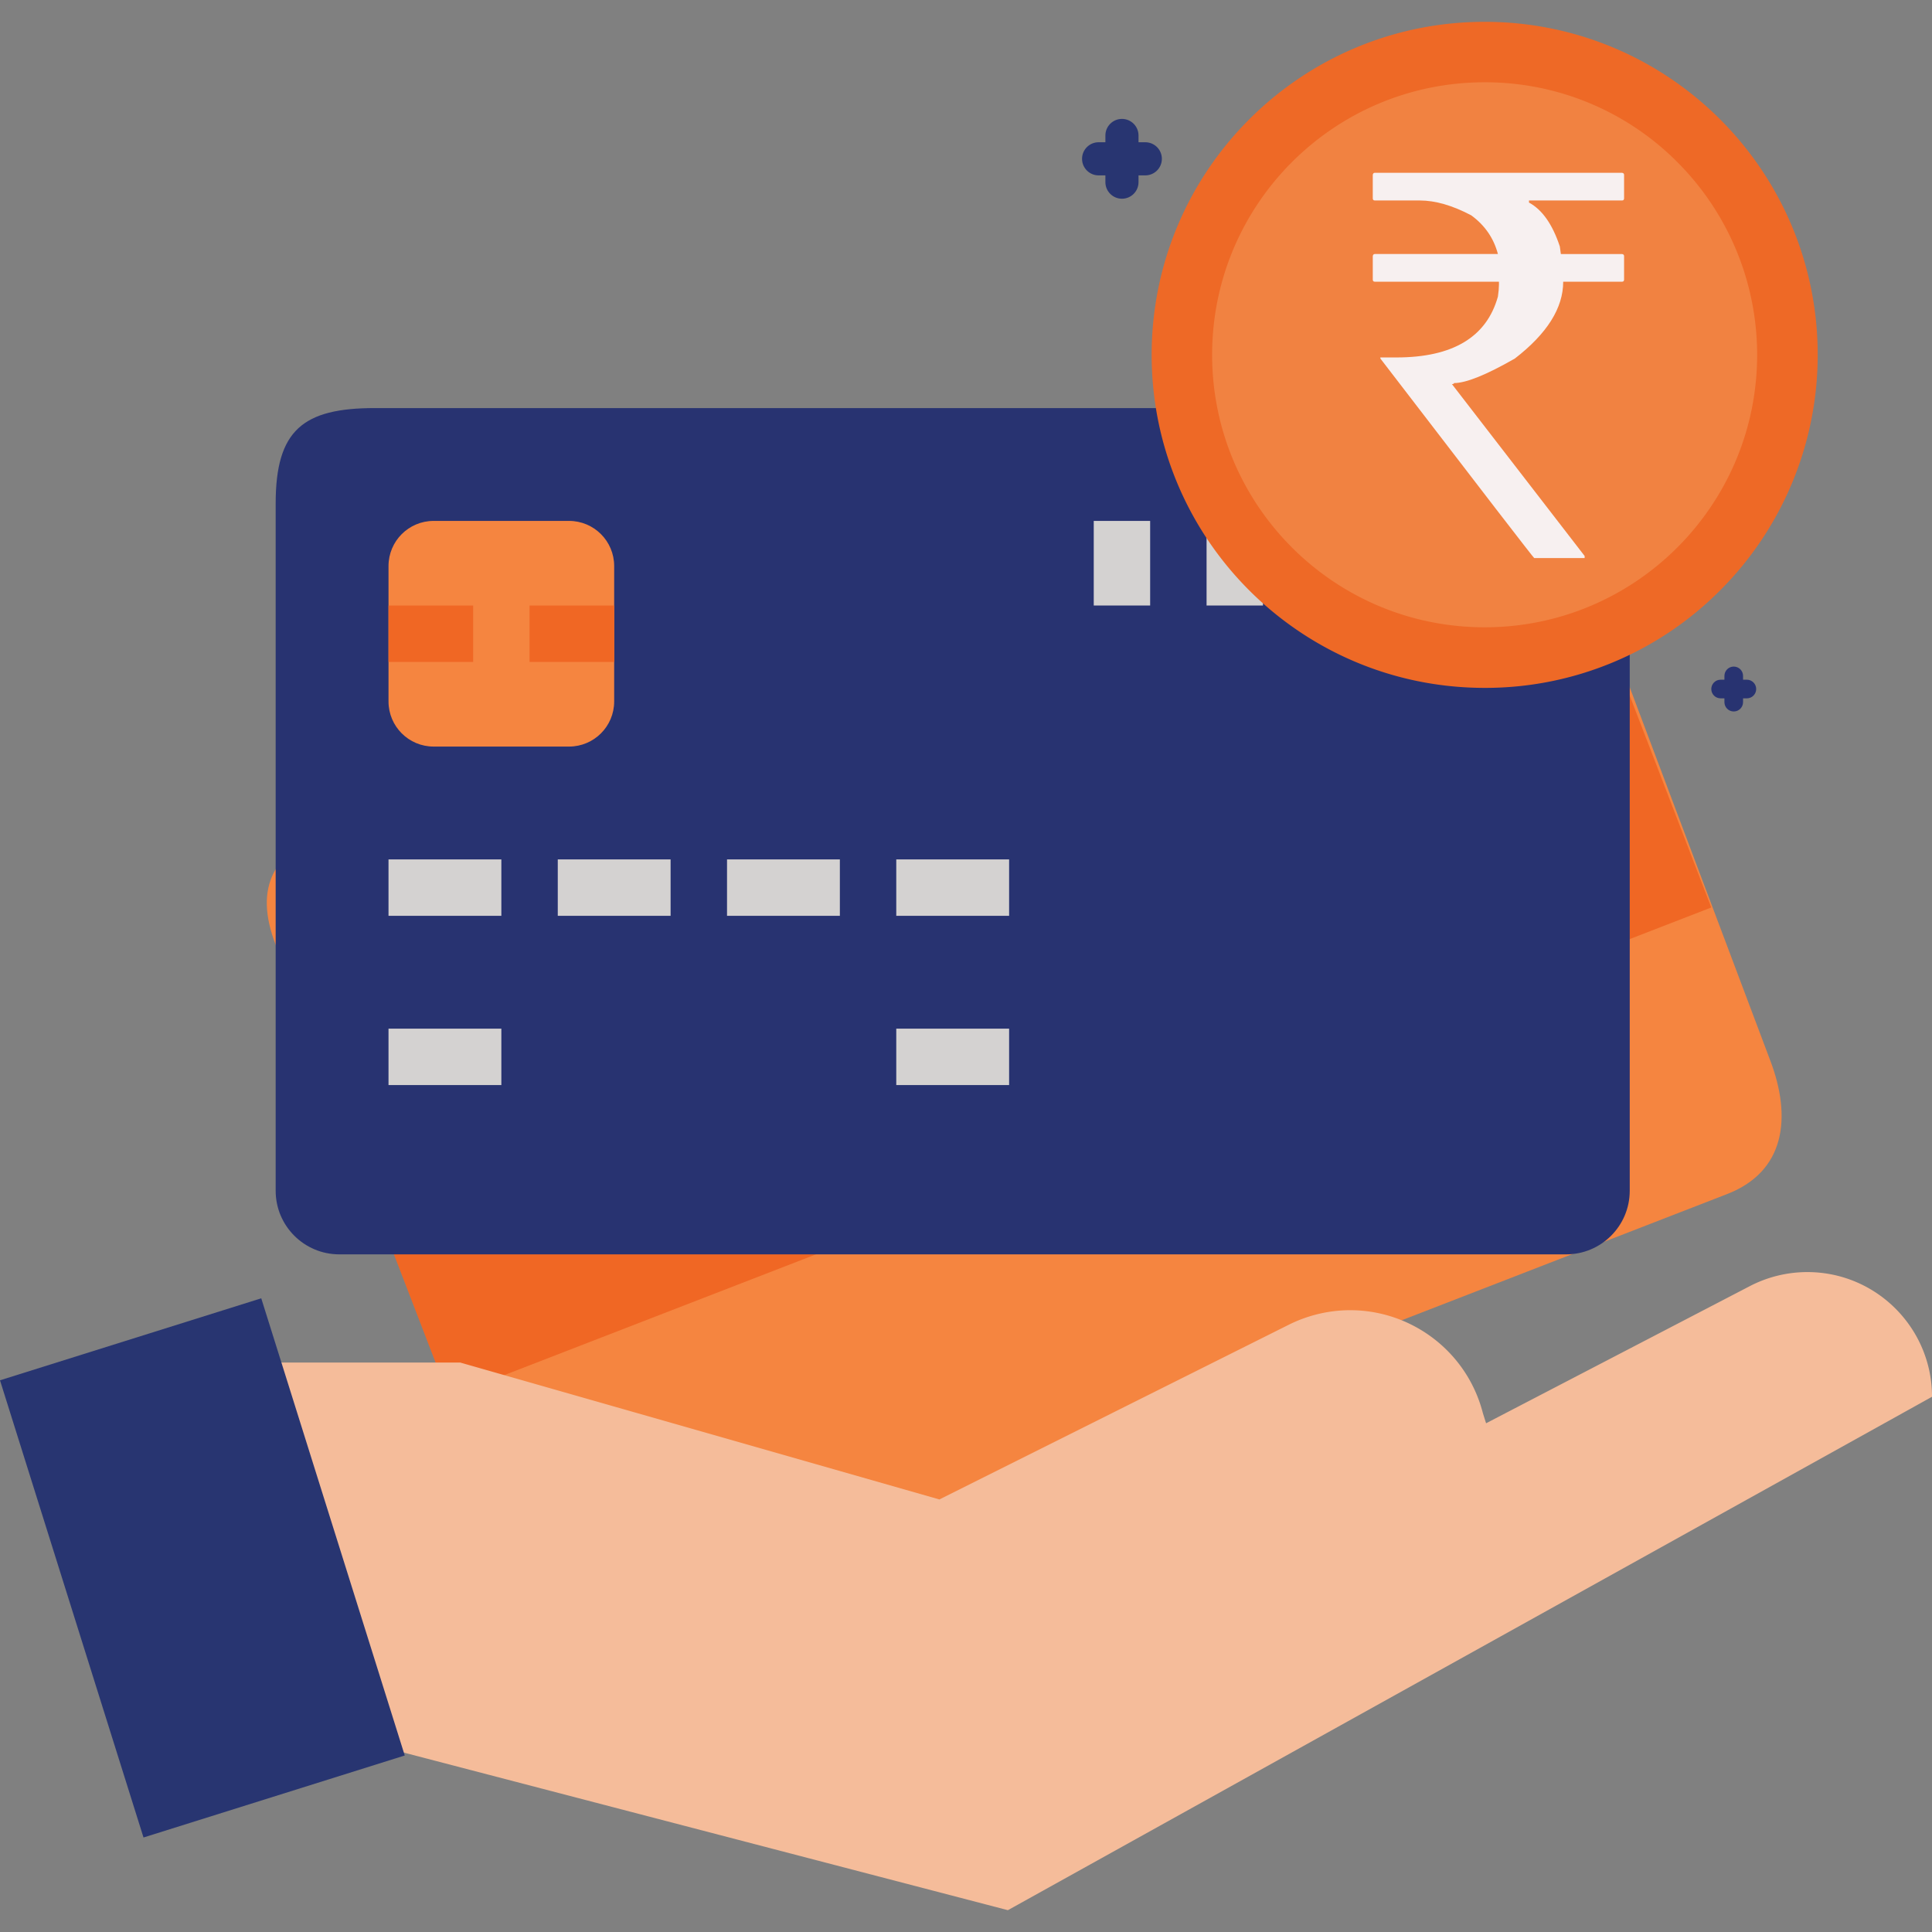 <svg version="1.1" id="Layer_1" xmlns="http://www.w3.org/2000/svg" x="0" y="0" viewBox="0 0 1080 1080" style="enable-background:new 0 0 1080 1080" xml:space="preserve"><rect x="0" y="0" width="1080" height="1080" fill="#808080" stroke="none"/><style>.st0{fill:#f58540}.st1{fill:#f06724}.st2{fill:#283371}.st3{fill:#d4d2d1}.st8{fill:#283571}</style><path class="st0" d="M296.03 875.46 154.1 528.13c-12.52-32.5-1.09-52.61 31.43-65.13l615.12-234.65c32.5-12.52 50.56-2.24 63.08 30.27l125.65 333.66c12.52 32.5 8.46 62.74-24.05 75.26l-600.76 233c-32.51 12.52-56.01 7.42-68.54-25.08z"/><path class="st1" d="M909.6 385.17 203.84 658.74l46.99 121.99 705.79-273.44-47.02-122.12z"/><path class="st2" d="M154.1 665.63V281.51c0-41.1 15.28-53.4 55.53-53.4h665.84c19.64 0 35.56 15.92 35.56 35.56v401.96c0 19.64-15.92 35.56-35.56 35.56H189.66c-19.64 0-35.56-15.92-35.56-35.56z"/><path class="st3" d="M217.18 480.41h63.08v31.54h-63.08v-31.54zM217.18 575.03h63.08v31.54h-63.08v-31.54zM501.02 575.03h63.08v31.54h-63.08v-31.54zM311.8 480.41h63.07v31.54H311.8v-31.54zM406.41 480.41h63.08v31.54h-63.08v-31.54zM501.02 480.41h63.08v31.54h-63.08v-31.54zM800.64 291.19h31.54v47.31h-31.54v-47.31zM737.56 291.19h31.54v47.31h-31.54v-47.31zM674.48 291.19h31.54v47.31h-31.54v-47.31zM611.41 291.19h31.53v47.31h-31.53v-47.31z"/><path class="st0" d="M217.18 392.11v-75.69c0-13.94 11.29-25.23 25.23-25.23h75.69c13.94 0 25.23 11.29 25.23 25.23v75.69c0 13.94-11.29 25.23-25.23 25.23h-75.69c-13.94 0-25.23-11.29-25.23-25.23z"/><path class="st1" d="M217.18 338.49h47.31v31.54h-47.31v-31.54zM296.03 338.49h47.3v31.54h-47.3v-31.54z"/><path d="M829.92 367.59c-93.48.09-169.33-75.63-169.4-169.11-.09-93.48 75.63-169.34 169.11-169.41 93.48-.09 169.33 75.63 169.4 169.11.03 44.9-17.76 87.99-49.5 119.77a168.048 168.048 0 0 1-119.61 49.64z" style="fill:#f18241"/><path d="M829.92 384.53c-102.81-.02-186.15-83.38-186.14-186.19.02-102.81 83.38-186.15 186.19-186.14 102.81.02 186.15 83.38 186.14 186.19 0 49.36-19.62 96.71-54.52 131.61a185.138 185.138 0 0 1-131.67 54.53zm0-338.53c-84.13 0-152.33 68.2-152.33 152.33s68.2 152.33 152.33 152.33 152.33-68.2 152.33-152.33c0-40.41-16.05-79.15-44.61-107.72A151.419 151.419 0 0 0 829.92 46z" style="fill:#ee6926"/><path d="M768.56 96.59H906.7c.78.1 1.17.49 1.17 1.17v13.14c0 .78-.39 1.17-1.17 1.17h-51.98v1.17c7.4 3.99 13.14 12.17 17.23 24.53l.58 4.23h34.17c.78.1 1.17.49 1.17 1.17v13.14c0 .78-.39 1.17-1.17 1.17h-32.86c0 14.7-9 29.01-27.01 42.93-15.97 9.15-27.31 13.73-34.02 13.73 0 .39-.39.58-1.17.58l74.18 96.08v1.17h-28.18c-.29 0-28.96-37.18-86.01-111.56v-.59h8.91c31.54 0 50.47-11.34 56.8-34.02.39-2.72.58-4.91.58-6.57v-1.75h-69.36c-.78 0-1.17-.39-1.17-1.17v-13.14c.1-.78.49-1.17 1.17-1.17h68.78c-2.34-8.86-7.3-16.06-14.89-21.61-10.51-5.55-20.1-8.32-28.77-8.32h-25.12c-.78 0-1.17-.39-1.17-1.17V97.76c.09-.78.48-1.17 1.17-1.17z" style="fill:#f7f0f0"/><path d="m978.15 718.96-147.42 76.66-1.78-5.65c-10.53-40.98-52.29-65.66-93.27-55.13a77.346 77.346 0 0 0-15.17 5.66l-195.38 97.7-267.87-76.53H85.07V953h38.27l440.07 114.8 516.6-287c0-38.49-31.21-69.7-69.7-69.7-11.2 0-22.23 2.7-32.16 7.86z" style="fill:#f5bc9a"/><path class="st8" d="m80.22 1027.17 146.04-45.84-80.22-255.57L0 771.6l80.22 255.57z"/><path class="st2" d="M976.51 379.96h-2.13v-2.13c0-2.88-2.33-5.21-5.21-5.21s-5.21 2.33-5.21 5.21v2.13h-2.13c-2.88 0-5.21 2.33-5.21 5.21s2.33 5.21 5.21 5.21h2.13v2.13c0 2.88 2.33 5.21 5.21 5.21s5.21-2.33 5.21-5.21v-2.13h2.13c2.88 0 5.21-2.33 5.21-5.21s-2.33-5.21-5.21-5.21z"/><path class="st8" d="M640.23 79.52h-3.79v-3.79c0-5.11-4.15-9.26-9.26-9.26-5.11 0-9.26 4.15-9.26 9.26v3.79h-3.79c-5.11 0-9.26 4.15-9.26 9.26 0 5.11 4.15 9.26 9.26 9.26h3.79v3.79c0 5.11 4.15 9.26 9.26 9.26 5.11 0 9.26-4.15 9.26-9.26v-3.79h3.79c5.11 0 9.26-4.15 9.26-9.26 0-5.12-4.15-9.26-9.26-9.26z"/></svg>
